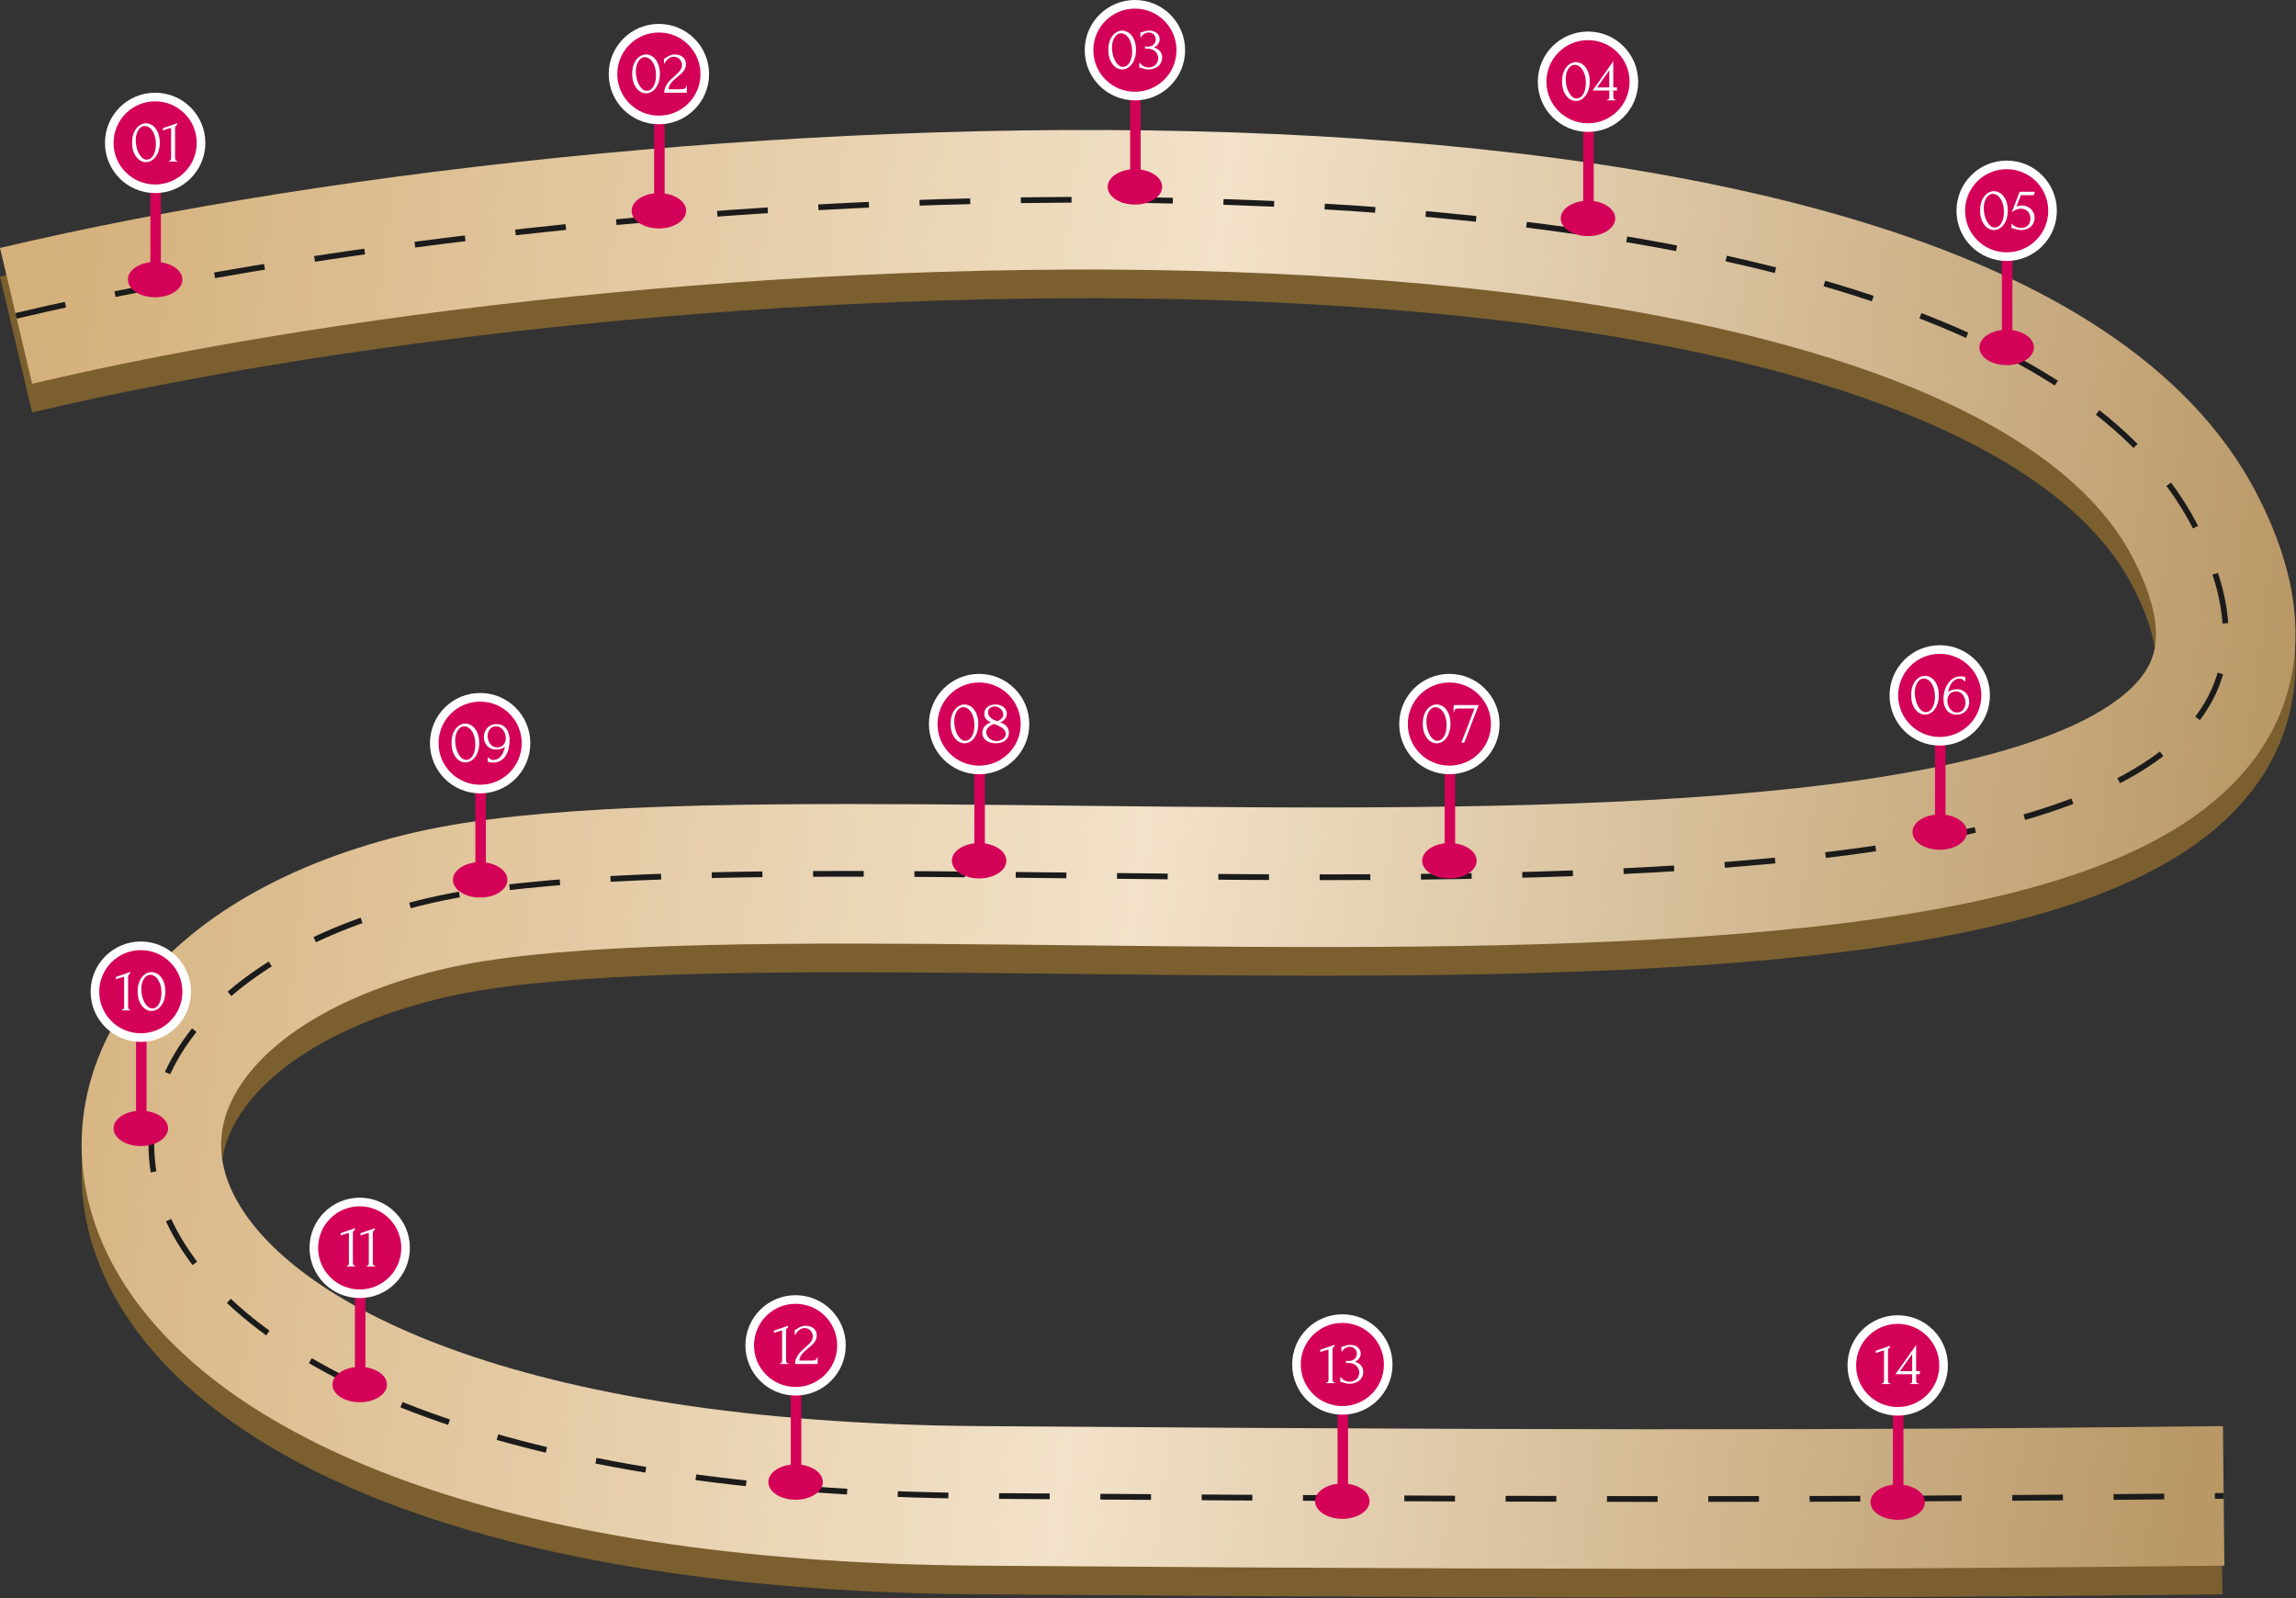 <?xml version="1.0" encoding="UTF-8"?> <svg xmlns="http://www.w3.org/2000/svg" width="2402" height="1672" viewBox="0 0 2402 1672" fill="none"><rect x="0" y="0" width="2402" height="1672" fill="#333333" stroke="none"/><path d="M16.811 360.452C709.812 196.452 2066.21 138.653 2295.81 579.453C2582.81 1130.45 897.812 868.452 450.312 971.951C-30.106 1083.06 30.811 1587.45 1023.31 1594.95C1817.31 1600.95 2081.81 1597.45 2324.31 1594.95" stroke="#7B5F2F" stroke-width="146"></path><path d="M16.811 330.452C709.812 166.452 2066.21 108.653 2295.81 549.453C2582.81 1100.45 897.812 838.452 450.312 941.951C-30.106 1053.06 30.811 1557.45 1023.31 1564.95C1817.31 1570.95 2083.81 1567.45 2326.31 1564.95" stroke="url(#paint0_linear_2908_478)" stroke-width="146"></path><path d="M16.811 330.452C709.812 166.452 2066.21 108.653 2295.81 549.453C2582.81 1100.45 897.812 838.452 450.312 941.951C-30.106 1053.06 30.811 1557.45 1023.31 1564.95C1817.31 1570.95 2083.81 1567.45 2326.31 1564.95" stroke="#1B1B1B" stroke-width="6" stroke-dasharray="53 53"></path><ellipse cx="162.312" cy="292.5" rx="28.5" ry="18.5" fill="#D40158"></ellipse><path d="M162.812 285.5V172" stroke="#D40158" stroke-width="11"></path><circle cx="162.312" cy="149.5" r="48" fill="#D40158" stroke="white" stroke-width="9"></circle><path d="M138.211 149.16C138.211 145.875 138.616 142.973 139.427 140.456C140.28 137.939 141.389 135.848 142.755 134.184C144.12 132.477 145.656 131.197 147.363 130.344C149.112 129.448 150.883 129 152.675 129C154.467 129 156.237 129.448 157.987 130.344C159.736 131.197 161.272 132.477 162.595 134.184C163.96 135.848 165.048 137.939 165.859 140.456C166.712 142.973 167.139 145.875 167.139 149.16C167.139 152.488 166.712 155.432 165.859 157.992C165.048 160.509 163.96 162.643 162.595 164.392C161.272 166.099 159.736 167.4 157.987 168.296C156.237 169.192 154.467 169.64 152.675 169.64C150.883 169.64 149.112 169.192 147.363 168.296C145.656 167.4 144.12 166.099 142.755 164.392C141.389 162.643 140.28 160.509 139.427 157.992C138.616 155.432 138.211 152.488 138.211 149.16ZM163.107 150.824C163.107 147.752 162.765 145.043 162.083 142.696C161.4 140.307 160.504 138.323 159.395 136.744C158.328 135.123 157.091 133.907 155.683 133.096C154.317 132.243 152.909 131.816 151.459 131.816C150.008 131.816 148.685 132.243 147.491 133.096C146.339 133.907 145.357 134.995 144.547 136.36C143.736 137.725 143.096 139.304 142.627 141.096C142.2 142.888 141.987 144.765 141.987 146.728C141.987 149.075 142.264 151.464 142.819 153.896C143.373 156.285 144.163 158.461 145.187 160.424C146.211 162.344 147.427 163.923 148.835 165.16C150.285 166.397 151.864 167.016 153.571 167.016C154.808 167.016 156.003 166.675 157.155 165.992C158.307 165.267 159.309 164.221 160.163 162.856C161.059 161.491 161.763 159.805 162.275 157.8C162.829 155.795 163.107 153.469 163.107 150.824ZM176.624 169V168.36C177.648 168.36 178.288 168.061 178.544 167.464C178.842 166.824 178.992 166.077 178.992 165.224V134.568C178.992 134.141 178.778 133.928 178.352 133.928C178.181 133.928 177.946 133.992 177.648 134.12L170.352 136.424V134.12L185.264 128.936V130.664C184.581 130.963 184.026 131.432 183.6 132.072C183.216 132.712 183.066 133.459 183.152 134.312V164.968C183.152 165.864 183.301 166.653 183.6 167.336C183.898 168.019 184.581 168.36 185.648 168.36V169H176.624Z" fill="white"></path><ellipse cx="689.312" cy="220.5" rx="28.5" ry="18.5" fill="#D40158"></ellipse><path d="M689.812 213.5V100" stroke="#D40158" stroke-width="11"></path><circle cx="689.312" cy="77.5" r="48" fill="#D40158" stroke="white" stroke-width="9"></circle><path d="M661.398 77.16C661.398 73.875 661.804 70.973 662.614 68.456C663.468 65.939 664.577 63.848 665.942 62.184C667.308 60.477 668.844 59.197 670.55 58.344C672.3 57.448 674.07 57 675.862 57C677.654 57 679.425 57.448 681.174 58.344C682.924 59.197 684.46 60.477 685.782 62.184C687.148 63.848 688.236 65.939 689.046 68.456C689.9 70.973 690.326 73.875 690.326 77.16C690.326 80.488 689.9 83.432 689.046 85.992C688.236 88.509 687.148 90.643 685.782 92.392C684.46 94.099 682.924 95.4 681.174 96.296C679.425 97.192 677.654 97.64 675.862 97.64C674.07 97.64 672.3 97.192 670.55 96.296C668.844 95.4 667.308 94.099 665.942 92.392C664.577 90.643 663.468 88.509 662.614 85.992C661.804 83.432 661.398 80.488 661.398 77.16ZM686.294 78.824C686.294 75.752 685.953 73.043 685.27 70.696C684.588 68.307 683.692 66.323 682.582 64.744C681.516 63.123 680.278 61.907 678.87 61.096C677.505 60.243 676.097 59.816 674.646 59.816C673.196 59.816 671.873 60.243 670.678 61.096C669.526 61.907 668.545 62.995 667.734 64.36C666.924 65.725 666.284 67.304 665.814 69.096C665.388 70.888 665.174 72.765 665.174 74.728C665.174 77.075 665.452 79.464 666.006 81.896C666.561 84.285 667.35 86.461 668.374 88.424C669.398 90.344 670.614 91.923 672.022 93.16C673.473 94.397 675.052 95.016 676.758 95.016C677.996 95.016 679.19 94.675 680.342 93.992C681.494 93.267 682.497 92.221 683.35 90.856C684.246 89.491 684.95 87.805 685.462 85.8C686.017 83.795 686.294 81.469 686.294 78.824ZM694.627 61.224H695.203C695.417 61.224 695.673 61.117 695.971 60.904C696.313 60.691 696.675 60.456 697.059 60.2C697.486 59.901 697.977 59.56 698.531 59.176C699.129 58.792 699.79 58.451 700.515 58.152C701.283 57.811 702.137 57.533 703.075 57.32C704.014 57.107 705.059 57 706.211 57C707.662 57 709.07 57.213 710.435 57.64C711.801 58.024 713.017 58.643 714.083 59.496C715.15 60.307 716.003 61.352 716.643 62.632C717.283 63.912 717.603 65.448 717.603 67.24C717.603 68.733 717.347 70.099 716.835 71.336C716.323 72.573 715.619 73.725 714.723 74.792C713.87 75.859 712.889 76.883 711.779 77.864C710.713 78.803 709.603 79.741 708.451 80.68C707.342 81.576 706.254 82.493 705.187 83.432C704.163 84.371 703.225 85.352 702.371 86.376C701.561 87.4 700.878 88.509 700.323 89.704C699.769 90.856 699.449 92.093 699.363 93.416H712.675C714.297 93.416 715.577 93.139 716.515 92.584C717.454 91.987 717.945 91.027 717.987 89.704H718.563V97H694.883C694.883 95.08 695.203 93.309 695.843 91.688C696.483 90.024 697.315 88.509 698.339 87.144C699.363 85.736 700.494 84.435 701.731 83.24C703.011 82.045 704.27 80.893 705.507 79.784C706.531 78.888 707.513 77.992 708.451 77.096C709.433 76.2 710.286 75.304 711.011 74.408C711.779 73.469 712.377 72.509 712.803 71.528C713.273 70.504 713.507 69.437 713.507 68.328C713.507 66.92 713.251 65.661 712.739 64.552C712.27 63.443 711.63 62.504 710.819 61.736C710.051 60.968 709.155 60.392 708.131 60.008C707.107 59.581 706.083 59.368 705.059 59.368C702.883 59.368 700.963 60.029 699.299 61.352C697.635 62.632 696.291 64.296 695.267 66.344H694.627V61.224Z" fill="white"></path><ellipse cx="1187.31" cy="195.5" rx="28.5" ry="18.5" fill="#D40158"></ellipse><path d="M1187.81 188.5V75" stroke="#D40158" stroke-width="11"></path><circle cx="1187.31" cy="52.5" r="48" fill="#D40158" stroke="white" stroke-width="9"></circle><path d="M1159.52 52.16C1159.52 48.875 1159.93 45.973 1160.74 43.456C1161.59 40.939 1162.7 38.848 1164.07 37.184C1165.43 35.477 1166.97 34.197 1168.68 33.344C1170.42 32.448 1172.2 32 1173.99 32C1175.78 32 1177.55 32.448 1179.3 33.344C1181.05 34.197 1182.58 35.477 1183.91 37.184C1185.27 38.848 1186.36 40.939 1187.17 43.456C1188.02 45.973 1188.45 48.875 1188.45 52.16C1188.45 55.488 1188.02 58.432 1187.17 60.992C1186.36 63.509 1185.27 65.643 1183.91 67.392C1182.58 69.099 1181.05 70.4 1179.3 71.296C1177.55 72.192 1175.78 72.64 1173.99 72.64C1172.2 72.64 1170.42 72.192 1168.68 71.296C1166.97 70.4 1165.43 69.099 1164.07 67.392C1162.7 65.643 1161.59 63.509 1160.74 60.992C1159.93 58.432 1159.52 55.488 1159.52 52.16ZM1184.42 53.824C1184.42 50.752 1184.08 48.043 1183.4 45.696C1182.71 43.307 1181.82 41.323 1180.71 39.744C1179.64 38.123 1178.4 36.907 1177 36.096C1175.63 35.243 1174.22 34.816 1172.77 34.816C1171.32 34.816 1170 35.243 1168.8 36.096C1167.65 36.907 1166.67 37.995 1165.86 39.36C1165.05 40.725 1164.41 42.304 1163.94 44.096C1163.51 45.888 1163.3 47.765 1163.3 49.728C1163.3 52.075 1163.58 54.464 1164.13 56.896C1164.69 59.285 1165.48 61.461 1166.5 63.424C1167.52 65.344 1168.74 66.923 1170.15 68.16C1171.6 69.397 1173.18 70.016 1174.88 70.016C1176.12 70.016 1177.32 69.675 1178.47 68.992C1179.62 68.267 1180.62 67.221 1181.48 65.856C1182.37 64.491 1183.08 62.805 1183.59 60.8C1184.14 58.795 1184.42 56.469 1184.42 53.824ZM1193.07 33.856H1193.65C1193.99 33.856 1194.35 33.792 1194.74 33.664C1195.12 33.536 1195.55 33.387 1196.02 33.216C1196.74 32.96 1197.62 32.704 1198.64 32.448C1199.66 32.149 1200.92 32 1202.42 32C1204.12 32 1205.64 32.256 1206.96 32.768C1208.33 33.237 1209.46 33.899 1210.35 34.752C1211.29 35.563 1211.99 36.523 1212.46 37.632C1212.98 38.741 1213.23 39.893 1213.23 41.088C1213.23 42.752 1212.72 44.352 1211.7 45.888C1210.71 47.424 1209.18 48.661 1207.09 49.6C1210.03 50.453 1212.23 51.819 1213.68 53.696C1215.13 55.573 1215.86 57.707 1215.86 60.096C1215.86 61.888 1215.51 63.552 1214.83 65.088C1214.19 66.581 1213.23 67.904 1211.95 69.056C1210.71 70.165 1209.22 71.04 1207.47 71.68C1205.72 72.32 1203.76 72.64 1201.58 72.64C1199.96 72.64 1198.62 72.491 1197.55 72.192C1196.49 71.893 1195.59 71.616 1194.86 71.36C1194.39 71.189 1193.97 71.061 1193.58 70.976C1193.2 70.848 1192.82 70.784 1192.43 70.784H1191.86V65.856H1192.5C1193.61 67.392 1194.97 68.565 1196.59 69.376C1198.26 70.144 1199.96 70.528 1201.71 70.528C1203.25 70.528 1204.63 70.272 1205.87 69.76C1207.11 69.205 1208.15 68.48 1209.01 67.584C1209.9 66.688 1210.57 65.664 1210.99 64.512C1211.46 63.36 1211.7 62.165 1211.7 60.928C1211.7 59.648 1211.44 58.411 1210.93 57.216C1210.42 55.979 1209.69 54.891 1208.75 53.952C1207.81 53.013 1206.66 52.267 1205.3 51.712C1203.97 51.157 1202.46 50.88 1200.75 50.88H1197.81V48.768H1201.07C1202.39 48.768 1203.55 48.555 1204.53 48.128C1205.55 47.701 1206.41 47.125 1207.09 46.4C1207.77 45.675 1208.28 44.864 1208.62 43.968C1208.97 43.072 1209.14 42.133 1209.14 41.152C1209.14 40.256 1208.97 39.381 1208.62 38.528C1208.33 37.675 1207.86 36.928 1207.22 36.288C1206.58 35.605 1205.79 35.051 1204.85 34.624C1203.95 34.197 1202.91 33.984 1201.71 33.984C1200.26 33.984 1198.81 34.389 1197.36 35.2C1195.91 36.011 1194.69 37.227 1193.71 38.848H1193.07V33.856Z" fill="white"></path><ellipse cx="1661.31" cy="228.5" rx="28.5" ry="18.5" fill="#D40158"></ellipse><path d="M1661.81 221.5V108" stroke="#D40158" stroke-width="11"></path><circle cx="1661.31" cy="85.5" r="48" fill="#D40158" stroke="white" stroke-width="9"></circle><path d="M1634.18 85.16C1634.18 81.875 1634.58 78.973 1635.4 76.456C1636.25 73.939 1637.36 71.848 1638.72 70.184C1640.09 68.477 1641.62 67.197 1643.33 66.344C1645.08 65.448 1646.85 65 1648.64 65C1650.44 65 1652.21 65.448 1653.96 66.344C1655.7 67.197 1657.24 68.477 1658.56 70.184C1659.93 71.848 1661.02 73.939 1661.83 76.456C1662.68 78.973 1663.11 81.875 1663.11 85.16C1663.11 88.488 1662.68 91.432 1661.83 93.992C1661.02 96.509 1659.93 98.643 1658.56 100.392C1657.24 102.099 1655.7 103.4 1653.96 104.296C1652.21 105.192 1650.44 105.64 1648.64 105.64C1646.85 105.64 1645.08 105.192 1643.33 104.296C1641.62 103.4 1640.09 102.099 1638.72 100.392C1637.36 98.643 1636.25 96.509 1635.4 93.992C1634.58 91.432 1634.18 88.488 1634.18 85.16ZM1659.08 86.824C1659.08 83.752 1658.73 81.043 1658.05 78.696C1657.37 76.307 1656.47 74.323 1655.36 72.744C1654.3 71.123 1653.06 69.907 1651.65 69.096C1650.29 68.243 1648.88 67.816 1647.43 67.816C1645.98 67.816 1644.65 68.243 1643.46 69.096C1642.31 69.907 1641.33 70.995 1640.52 72.36C1639.7 73.725 1639.06 75.304 1638.6 77.096C1638.17 78.888 1637.96 80.765 1637.96 82.728C1637.96 85.075 1638.23 87.464 1638.79 89.896C1639.34 92.285 1640.13 94.461 1641.16 96.424C1642.18 98.344 1643.4 99.923 1644.8 101.16C1646.25 102.397 1647.83 103.016 1649.54 103.016C1650.78 103.016 1651.97 102.675 1653.12 101.992C1654.28 101.267 1655.28 100.221 1656.13 98.856C1657.03 97.491 1657.73 95.805 1658.24 93.8C1658.8 91.795 1659.08 89.469 1659.08 86.824ZM1681.23 105V104.36C1681.83 104.36 1682.28 104.275 1682.58 104.104C1682.92 103.891 1683.15 103.635 1683.28 103.336C1683.45 102.995 1683.54 102.632 1683.54 102.248C1683.58 101.821 1683.6 101.395 1683.6 100.968V94.696H1666.13L1687.76 64.04V91.496H1691.66V94.696H1687.76V100.968C1687.76 101.821 1687.91 102.611 1688.21 103.336C1688.55 104.019 1689.23 104.36 1690.26 104.36V105H1681.23ZM1683.6 73.576C1681.47 76.605 1679.33 79.592 1677.2 82.536C1675.11 85.48 1673 88.467 1670.86 91.496H1683.6V73.576Z" fill="white"></path><ellipse cx="2099.31" cy="363.5" rx="28.5" ry="18.5" fill="#D40158"></ellipse><path d="M2099.81 356.5V243" stroke="#D40158" stroke-width="11"></path><circle cx="2099.31" cy="220.5" r="48" fill="#D40158" stroke="white" stroke-width="9"></circle><path d="M2071.55 220.16C2071.55 216.875 2071.96 213.973 2072.77 211.456C2073.62 208.939 2074.73 206.848 2076.1 205.184C2077.46 203.477 2079 202.197 2080.71 201.344C2082.46 200.448 2084.23 200 2086.02 200C2087.81 200 2089.58 200.448 2091.33 201.344C2093.08 202.197 2094.62 203.477 2095.94 205.184C2097.3 206.848 2098.39 208.939 2099.2 211.456C2100.06 213.973 2100.48 216.875 2100.48 220.16C2100.48 223.488 2100.06 226.432 2099.2 228.992C2098.39 231.509 2097.3 233.643 2095.94 235.392C2094.62 237.099 2093.08 238.4 2091.33 239.296C2089.58 240.192 2087.81 240.64 2086.02 240.64C2084.23 240.64 2082.46 240.192 2080.71 239.296C2079 238.4 2077.46 237.099 2076.1 235.392C2074.73 233.643 2073.62 231.509 2072.77 228.992C2071.96 226.432 2071.55 223.488 2071.55 220.16ZM2096.45 221.824C2096.45 218.752 2096.11 216.043 2095.43 213.696C2094.74 211.307 2093.85 209.323 2092.74 207.744C2091.67 206.123 2090.43 204.907 2089.03 204.096C2087.66 203.243 2086.25 202.816 2084.8 202.816C2083.35 202.816 2082.03 203.243 2080.83 204.096C2079.68 204.907 2078.7 205.995 2077.89 207.36C2077.08 208.725 2076.44 210.304 2075.97 212.096C2075.54 213.888 2075.33 215.765 2075.33 217.728C2075.33 220.075 2075.61 222.464 2076.16 224.896C2076.72 227.285 2077.51 229.461 2078.53 231.424C2079.55 233.344 2080.77 234.923 2082.18 236.16C2083.63 237.397 2085.21 238.016 2086.91 238.016C2088.15 238.016 2089.35 237.675 2090.5 236.992C2091.65 236.267 2092.65 235.221 2093.51 233.856C2094.4 232.491 2095.11 230.805 2095.62 228.8C2096.17 226.795 2096.45 224.469 2096.45 221.824ZM2128.53 228.032C2128.53 229.525 2128.23 231.04 2127.63 232.576C2127.08 234.069 2126.22 235.413 2125.07 236.608C2123.92 237.803 2122.45 238.784 2120.66 239.552C2118.91 240.277 2116.86 240.64 2114.51 240.64C2113.36 240.64 2112.23 240.512 2111.12 240.256C2110.01 240 2108.96 239.744 2107.98 239.488C2107.26 239.275 2106.6 239.104 2106 238.976C2105.4 238.805 2104.87 238.72 2104.4 238.72V233.664C2105.51 235.157 2106.96 236.331 2108.75 237.184C2110.59 238.037 2112.42 238.464 2114.26 238.464C2115.92 238.464 2117.37 238.208 2118.61 237.696C2119.84 237.184 2120.87 236.501 2121.68 235.648C2122.53 234.752 2123.15 233.707 2123.54 232.512C2123.96 231.275 2124.18 229.952 2124.18 228.544C2124.18 226.837 2123.88 225.344 2123.28 224.064C2122.72 222.784 2121.98 221.717 2121.04 220.864C2120.1 219.968 2119.01 219.307 2117.78 218.88C2116.58 218.453 2115.36 218.24 2114.13 218.24C2112.76 218.24 2111.27 218.56 2109.65 219.2C2108.03 219.797 2106.36 220.757 2104.66 222.08L2112.85 200.64H2128.85L2127.57 204.224H2114.19C2113.47 206.144 2112.68 208.128 2111.82 210.176C2111.01 212.224 2110.24 214.229 2109.52 216.192C2110.54 215.723 2111.5 215.403 2112.4 215.232C2113.3 215.061 2114.26 214.976 2115.28 214.976C2116.99 214.976 2118.63 215.275 2120.21 215.872C2121.79 216.469 2123.19 217.323 2124.43 218.432C2125.67 219.541 2126.65 220.907 2127.38 222.528C2128.14 224.149 2128.53 225.984 2128.53 228.032Z" fill="white"></path><ellipse cx="2029.31" cy="870.5" rx="28.5" ry="18.5" fill="#D40158"></ellipse><path d="M2029.81 863.5V750" stroke="#D40158" stroke-width="11"></path><circle cx="2029.31" cy="727.5" r="48" fill="#D40158" stroke="white" stroke-width="9"></circle><path d="M1999.4 727.16C1999.4 723.875 1999.8 720.973 2000.61 718.456C2001.47 715.939 2002.58 713.848 2003.94 712.184C2005.31 710.477 2006.84 709.197 2008.55 708.344C2010.3 707.448 2012.07 707 2013.86 707C2015.65 707 2017.42 707.448 2019.17 708.344C2020.92 709.197 2022.46 710.477 2023.78 712.184C2025.15 713.848 2026.24 715.939 2027.05 718.456C2027.9 720.973 2028.33 723.875 2028.33 727.16C2028.33 730.488 2027.9 733.432 2027.05 735.992C2026.24 738.509 2025.15 740.643 2023.78 742.392C2022.46 744.099 2020.92 745.4 2019.17 746.296C2017.42 747.192 2015.65 747.64 2013.86 747.64C2012.07 747.64 2010.3 747.192 2008.55 746.296C2006.84 745.4 2005.31 744.099 2003.94 742.392C2002.58 740.643 2001.47 738.509 2000.61 735.992C1999.8 733.432 1999.4 730.488 1999.4 727.16ZM2024.29 728.824C2024.29 725.752 2023.95 723.043 2023.27 720.696C2022.59 718.307 2021.69 716.323 2020.58 714.744C2019.52 713.123 2018.28 711.907 2016.87 711.096C2015.5 710.243 2014.1 709.816 2012.65 709.816C2011.2 709.816 2009.87 710.243 2008.68 711.096C2007.53 711.907 2006.54 712.995 2005.73 714.36C2004.92 715.725 2004.28 717.304 2003.81 719.096C2003.39 720.888 2003.17 722.765 2003.17 724.728C2003.17 727.075 2003.45 729.464 2004.01 731.896C2004.56 734.285 2005.35 736.461 2006.37 738.424C2007.4 740.344 2008.61 741.923 2010.02 743.16C2011.47 744.397 2013.05 745.016 2014.76 745.016C2016 745.016 2017.19 744.675 2018.34 743.992C2019.49 743.267 2020.5 742.221 2021.35 740.856C2022.25 739.491 2022.95 737.805 2023.46 735.8C2024.02 733.795 2024.29 731.469 2024.29 728.824ZM2046.32 723.32C2044.79 723.32 2043.44 723.597 2042.29 724.152C2041.18 724.664 2040.24 725.368 2039.48 726.264C2038.75 727.16 2038.2 728.184 2037.81 729.336C2037.47 730.488 2037.3 731.683 2037.3 732.92C2037.3 734.413 2037.51 735.907 2037.94 737.4C2038.41 738.893 2039.07 740.237 2039.92 741.432C2040.82 742.584 2041.89 743.544 2043.12 744.312C2044.36 745.037 2045.79 745.4 2047.41 745.4C2048.86 745.4 2050.14 745.123 2051.25 744.568C2052.36 743.971 2053.28 743.203 2054 742.264C2054.77 741.283 2055.33 740.173 2055.67 738.936C2056.05 737.699 2056.24 736.44 2056.24 735.16C2056.24 733.709 2056.01 732.28 2055.54 730.872C2055.11 729.464 2054.47 728.205 2053.62 727.096C2052.81 725.944 2051.78 725.027 2050.55 724.344C2049.31 723.661 2047.9 723.32 2046.32 723.32ZM2055.41 712.76C2054.73 711.907 2053.9 711.224 2052.92 710.712C2051.98 710.2 2051.08 709.944 2050.23 709.944C2048.26 709.944 2046.56 710.435 2045.11 711.416C2043.66 712.355 2042.44 713.528 2041.46 714.936C2040.52 716.344 2039.77 717.88 2039.22 719.544C2038.66 721.165 2038.3 722.68 2038.13 724.088C2039.37 722.979 2040.76 722.211 2042.29 721.784C2043.83 721.315 2045.43 721.08 2047.09 721.08C2049.27 721.08 2051.17 721.464 2052.79 722.232C2054.45 722.957 2055.82 723.939 2056.88 725.176C2057.99 726.371 2058.8 727.757 2059.32 729.336C2059.87 730.915 2060.15 732.536 2060.15 734.2C2060.15 735.864 2059.87 737.507 2059.32 739.128C2058.76 740.749 2057.93 742.2 2056.82 743.48C2055.71 744.717 2054.32 745.72 2052.66 746.488C2051.04 747.256 2049.14 747.64 2046.96 747.64C2044.57 747.64 2042.5 747.192 2040.76 746.296C2039.01 745.4 2037.58 744.205 2036.47 742.712C2035.36 741.176 2034.53 739.405 2033.97 737.4C2033.46 735.395 2033.2 733.304 2033.2 731.128C2033.2 728.312 2033.59 725.517 2034.36 722.744C2035.17 719.928 2036.34 717.411 2037.88 715.192C2039.41 712.931 2041.29 711.096 2043.51 709.688C2045.73 708.28 2048.26 707.576 2051.12 707.576C2051.72 707.576 2052.34 707.619 2052.98 707.704C2053.66 707.789 2054.26 707.875 2054.77 707.96C2055.03 708.003 2055.28 708.045 2055.54 708.088C2055.84 708.131 2056.01 708.152 2056.05 708.152V712.76H2055.41Z" fill="white"></path><ellipse cx="1516.31" cy="900.5" rx="28.5" ry="18.5" fill="#D40158"></ellipse><path d="M1516.81 893.5V780" stroke="#D40158" stroke-width="11"></path><circle cx="1516.31" cy="757.5" r="48" fill="#D40158" stroke="white" stroke-width="9"></circle><path d="M1488.49 757.16C1488.49 753.875 1488.9 750.973 1489.71 748.456C1490.56 745.939 1491.67 743.848 1493.04 742.184C1494.4 740.477 1495.94 739.197 1497.64 738.344C1499.39 737.448 1501.16 737 1502.96 737C1504.75 737 1506.52 737.448 1508.27 738.344C1510.02 739.197 1511.55 740.477 1512.88 742.184C1514.24 743.848 1515.33 745.939 1516.14 748.456C1516.99 750.973 1517.42 753.875 1517.42 757.16C1517.42 760.488 1516.99 763.432 1516.14 765.992C1515.33 768.509 1514.24 770.643 1512.88 772.392C1511.55 774.099 1510.02 775.4 1508.27 776.296C1506.52 777.192 1504.75 777.64 1502.96 777.64C1501.16 777.64 1499.39 777.192 1497.64 776.296C1495.94 775.4 1494.4 774.099 1493.04 772.392C1491.67 770.643 1490.56 768.509 1489.71 765.992C1488.9 763.432 1488.49 760.488 1488.49 757.16ZM1513.39 758.824C1513.39 755.752 1513.05 753.043 1512.36 750.696C1511.68 748.307 1510.79 746.323 1509.68 744.744C1508.61 743.123 1507.37 741.907 1505.96 741.096C1504.6 740.243 1503.19 739.816 1501.74 739.816C1500.29 739.816 1498.97 740.243 1497.77 741.096C1496.62 741.907 1495.64 742.995 1494.83 744.36C1494.02 745.725 1493.38 747.304 1492.91 749.096C1492.48 750.888 1492.27 752.765 1492.27 754.728C1492.27 757.075 1492.55 759.464 1493.1 761.896C1493.65 764.285 1494.44 766.461 1495.47 768.424C1496.49 770.344 1497.71 771.923 1499.12 773.16C1500.57 774.397 1502.15 775.016 1503.85 775.016C1505.09 775.016 1506.28 774.675 1507.44 773.992C1508.59 773.267 1509.59 772.221 1510.44 770.856C1511.34 769.491 1512.04 767.805 1512.56 765.8C1513.11 763.795 1513.39 761.469 1513.39 758.824ZM1531.83 777H1528.83L1542.59 741.224H1525.88C1525.37 741.224 1524.84 741.267 1524.28 741.352C1523.77 741.395 1523.28 741.544 1522.81 741.8C1522.38 742.013 1522.02 742.376 1521.72 742.888C1521.47 743.357 1521.34 743.997 1521.34 744.808H1520.7V737.64H1546.94L1531.83 777Z" fill="white"></path><ellipse cx="1024.31" cy="900.5" rx="28.5" ry="18.5" fill="#D40158"></ellipse><path d="M1024.81 893.5V780" stroke="#D40158" stroke-width="11"></path><circle cx="1024.31" cy="757.5" r="48" fill="#D40158" stroke="white" stroke-width="9"></circle><path d="M994.523 757.16C994.523 753.875 994.929 750.973 995.739 748.456C996.593 745.939 997.702 743.848 999.067 742.184C1000.43 740.477 1001.97 739.197 1003.68 738.344C1005.42 737.448 1007.2 737 1008.99 737C1010.78 737 1012.55 737.448 1014.3 738.344C1016.05 739.197 1017.58 740.477 1018.91 742.184C1020.27 743.848 1021.36 745.939 1022.17 748.456C1023.02 750.973 1023.45 753.875 1023.45 757.16C1023.45 760.488 1023.02 763.432 1022.17 765.992C1021.36 768.509 1020.27 770.643 1018.91 772.392C1017.58 774.099 1016.05 775.4 1014.3 776.296C1012.55 777.192 1010.78 777.64 1008.99 777.64C1007.2 777.64 1005.42 777.192 1003.68 776.296C1001.97 775.4 1000.43 774.099 999.067 772.392C997.702 770.643 996.593 768.509 995.739 765.992C994.929 763.432 994.523 760.488 994.523 757.16ZM1019.42 758.824C1019.42 755.752 1019.08 753.043 1018.4 750.696C1017.71 748.307 1016.82 746.323 1015.71 744.744C1014.64 743.123 1013.4 741.907 1012 741.096C1010.63 740.243 1009.22 739.816 1007.77 739.816C1006.32 739.816 1005 740.243 1003.8 741.096C1002.65 741.907 1001.67 742.995 1000.86 744.36C1000.05 745.725 999.409 747.304 998.939 749.096C998.513 750.888 998.299 752.765 998.299 754.728C998.299 757.075 998.577 759.464 999.131 761.896C999.686 764.285 1000.48 766.461 1001.5 768.424C1002.52 770.344 1003.74 771.923 1005.15 773.16C1006.6 774.397 1008.18 775.016 1009.88 775.016C1011.12 775.016 1012.32 774.675 1013.47 773.992C1014.62 773.267 1015.62 772.221 1016.48 770.856C1017.37 769.491 1018.08 767.805 1018.59 765.8C1019.14 763.795 1019.42 761.469 1019.42 758.824ZM1055.46 766.568C1055.46 768.445 1055.08 770.088 1054.31 771.496C1053.59 772.861 1052.58 774.013 1051.3 774.952C1050.07 775.848 1048.62 776.531 1046.95 777C1045.29 777.427 1043.52 777.64 1041.64 777.64C1039.89 777.64 1038.18 777.427 1036.52 777C1034.86 776.531 1033.36 775.848 1032.04 774.952C1030.72 774.013 1029.65 772.861 1028.84 771.496C1028.07 770.131 1027.69 768.531 1027.69 766.696C1027.69 764.264 1028.41 762.088 1029.86 760.168C1031.31 758.205 1033.62 756.755 1036.78 755.816C1034.34 754.707 1032.55 753.427 1031.4 751.976C1030.29 750.483 1029.74 748.669 1029.74 746.536C1029.74 744.957 1030.06 743.592 1030.7 742.44C1031.38 741.245 1032.25 740.243 1033.32 739.432C1034.43 738.621 1035.69 738.024 1037.1 737.64C1038.5 737.213 1039.93 737 1041.38 737C1042.83 737 1044.26 737.213 1045.67 737.64C1047.12 738.024 1048.4 738.621 1049.51 739.432C1050.62 740.243 1051.52 741.267 1052.2 742.504C1052.93 743.699 1053.29 745.107 1053.29 746.728C1053.29 748.648 1052.65 750.44 1051.37 752.104C1050.09 753.768 1048.42 755.027 1046.38 755.88C1049.02 756.648 1051.2 757.928 1052.9 759.72C1054.61 761.469 1055.46 763.752 1055.46 766.568ZM1049.58 747.688C1049.58 746.408 1049.3 745.235 1048.74 744.168C1048.23 743.101 1047.55 742.205 1046.7 741.48C1045.84 740.712 1044.86 740.136 1043.75 739.752C1042.69 739.325 1041.6 739.112 1040.49 739.112C1039.63 739.112 1038.8 739.24 1037.99 739.496C1037.18 739.752 1036.46 740.136 1035.82 740.648C1035.18 741.16 1034.64 741.8 1034.22 742.568C1033.83 743.336 1033.64 744.232 1033.64 745.256C1033.64 746.408 1033.92 747.475 1034.47 748.456C1035.03 749.437 1035.75 750.312 1036.65 751.08C1037.59 751.848 1038.63 752.531 1039.78 753.128C1040.98 753.683 1042.17 754.152 1043.37 754.536C1045.29 753.768 1046.8 752.808 1047.91 751.656C1049.02 750.504 1049.58 749.181 1049.58 747.688ZM1052.26 767.912C1052.26 766.717 1051.94 765.587 1051.3 764.52C1050.66 763.453 1049.77 762.493 1048.62 761.64C1047.46 760.744 1046.12 759.955 1044.58 759.272C1043.09 758.547 1041.51 757.928 1039.85 757.416C1038.74 757.8 1037.69 758.269 1036.71 758.824C1035.73 759.379 1034.88 760.019 1034.15 760.744C1033.43 761.469 1032.85 762.259 1032.42 763.112C1032 763.965 1031.78 764.883 1031.78 765.864C1031.78 767.144 1032.08 768.36 1032.68 769.512C1033.28 770.664 1034.07 771.688 1035.05 772.584C1036.03 773.437 1037.16 774.099 1038.44 774.568C1039.72 775.037 1041.04 775.272 1042.41 775.272C1043.56 775.272 1044.71 775.101 1045.86 774.76C1047.06 774.376 1048.1 773.885 1049 773.288C1049.94 772.648 1050.71 771.88 1051.3 770.984C1051.94 770.088 1052.26 769.064 1052.26 767.912Z" fill="white"></path><ellipse cx="502.312" cy="920.5" rx="28.5" ry="18.5" fill="#D40158"></ellipse><path d="M502.812 913.5V800" stroke="#D40158" stroke-width="11"></path><circle cx="502.312" cy="777.5" r="48" fill="#D40158" stroke="white" stroke-width="9"></circle><path d="M472.398 777.16C472.398 773.875 472.804 770.973 473.614 768.456C474.468 765.939 475.577 763.848 476.942 762.184C478.308 760.477 479.844 759.197 481.55 758.344C483.3 757.448 485.07 757 486.862 757C488.654 757 490.425 757.448 492.174 758.344C493.924 759.197 495.46 760.477 496.782 762.184C498.148 763.848 499.236 765.939 500.046 768.456C500.9 770.973 501.326 773.875 501.326 777.16C501.326 780.488 500.9 783.432 500.046 785.992C499.236 788.509 498.148 790.643 496.782 792.392C495.46 794.099 493.924 795.4 492.174 796.296C490.425 797.192 488.654 797.64 486.862 797.64C485.07 797.64 483.3 797.192 481.55 796.296C479.844 795.4 478.308 794.099 476.942 792.392C475.577 790.643 474.468 788.509 473.614 785.992C472.804 783.432 472.398 780.488 472.398 777.16ZM497.294 778.824C497.294 775.752 496.953 773.043 496.27 770.696C495.588 768.307 494.692 766.323 493.582 764.744C492.516 763.123 491.278 761.907 489.87 761.096C488.505 760.243 487.097 759.816 485.646 759.816C484.196 759.816 482.873 760.243 481.678 761.096C480.526 761.907 479.545 762.995 478.734 764.36C477.924 765.725 477.284 767.304 476.814 769.096C476.388 770.888 476.174 772.765 476.174 774.728C476.174 777.075 476.452 779.464 477.006 781.896C477.561 784.285 478.35 786.461 479.374 788.424C480.398 790.344 481.614 791.923 483.022 793.16C484.473 794.397 486.052 795.016 487.758 795.016C488.996 795.016 490.19 794.675 491.342 793.992C492.494 793.267 493.497 792.221 494.35 790.856C495.246 789.491 495.95 787.805 496.462 785.8C497.017 783.795 497.294 781.469 497.294 778.824ZM520.027 781.896C521.563 781.896 522.907 781.64 524.059 781.128C525.211 780.573 526.15 779.848 526.875 778.952C527.643 778.056 528.198 777.032 528.539 775.88C528.923 774.728 529.115 773.533 529.115 772.296C529.115 770.803 528.881 769.309 528.411 767.816C527.985 766.323 527.323 765 526.427 763.848C525.574 762.653 524.507 761.693 523.227 760.968C521.99 760.2 520.561 759.816 518.939 759.816C517.489 759.816 516.209 760.115 515.099 760.712C514.033 761.267 513.115 762.035 512.347 763.016C511.622 763.955 511.067 765.043 510.683 766.28C510.342 767.517 510.171 768.776 510.171 770.056C510.171 771.507 510.385 772.936 510.811 774.344C511.281 775.752 511.921 777.032 512.731 778.184C513.585 779.293 514.609 780.189 515.803 780.872C517.041 781.555 518.449 781.896 520.027 781.896ZM511.003 792.456C511.686 793.309 512.497 793.992 513.435 794.504C514.417 795.016 515.334 795.187 516.187 795.016C518.022 795.016 519.643 794.589 521.051 793.736C522.459 792.883 523.654 791.752 524.635 790.344C525.659 788.936 526.449 787.421 527.003 785.8C527.601 784.136 528.006 782.6 528.219 781.192C526.982 782.301 525.595 783.069 524.059 783.496C522.566 783.923 520.966 784.136 519.259 784.136C517.083 784.136 515.163 783.773 513.499 783.048C511.878 782.28 510.513 781.299 509.403 780.104C508.337 778.867 507.526 777.459 506.971 775.88C506.459 774.301 506.203 772.68 506.203 771.016C506.203 769.352 506.481 767.709 507.035 766.088C507.59 764.467 508.422 763.037 509.531 761.8C510.641 760.52 512.006 759.496 513.627 758.728C515.291 757.96 517.211 757.576 519.387 757.576C521.819 757.576 523.889 758.024 525.595 758.92C527.345 759.816 528.774 761.032 529.883 762.568C530.993 764.061 531.803 765.811 532.315 767.816C532.87 769.821 533.147 771.912 533.147 774.088C533.147 776.904 532.849 779.741 532.251 782.6C531.654 785.416 530.673 787.955 529.307 790.216C527.985 792.435 526.214 794.248 523.995 795.656C521.819 797.064 519.153 797.768 515.995 797.768C515.398 797.768 514.651 797.704 513.755 797.576C512.859 797.448 512.155 797.341 511.643 797.256C511.345 797.213 511.025 797.171 510.683 797.128C510.385 797.085 510.278 797.064 510.363 797.064V792.456H511.003Z" fill="white"></path><ellipse cx="147.312" cy="1180.5" rx="28.5" ry="18.5" fill="#D40158"></ellipse><path d="M147.812 1173.5V1060" stroke="#D40158" stroke-width="11"></path><circle cx="147.312" cy="1037.5" r="48" fill="#D40158" stroke="white" stroke-width="9"></circle><path d="M127.499 1057V1056.36C128.523 1056.36 129.163 1056.06 129.419 1055.46C129.717 1054.82 129.867 1054.08 129.867 1053.22V1022.57C129.867 1022.14 129.653 1021.93 129.227 1021.93C129.056 1021.93 128.821 1021.99 128.523 1022.12L121.227 1024.42V1022.12L136.139 1016.94V1018.66C135.456 1018.96 134.901 1019.43 134.475 1020.07C134.091 1020.71 133.941 1021.46 134.027 1022.31V1052.97C134.027 1053.86 134.176 1054.65 134.475 1055.34C134.773 1056.02 135.456 1056.36 136.523 1056.36V1057H127.499ZM144.023 1037.16C144.023 1033.87 144.429 1030.97 145.239 1028.46C146.093 1025.94 147.202 1023.85 148.567 1022.18C149.933 1020.48 151.469 1019.2 153.175 1018.34C154.925 1017.45 156.695 1017 158.487 1017C160.279 1017 162.05 1017.45 163.799 1018.34C165.549 1019.2 167.085 1020.48 168.407 1022.18C169.773 1023.85 170.861 1025.94 171.671 1028.46C172.525 1030.97 172.951 1033.87 172.951 1037.16C172.951 1040.49 172.525 1043.43 171.671 1045.99C170.861 1048.51 169.773 1050.64 168.407 1052.39C167.085 1054.1 165.549 1055.4 163.799 1056.3C162.05 1057.19 160.279 1057.64 158.487 1057.64C156.695 1057.64 154.925 1057.19 153.175 1056.3C151.469 1055.4 149.933 1054.1 148.567 1052.39C147.202 1050.64 146.093 1048.51 145.239 1045.99C144.429 1043.43 144.023 1040.49 144.023 1037.16ZM168.919 1038.82C168.919 1035.75 168.578 1033.04 167.895 1030.7C167.213 1028.31 166.317 1026.32 165.207 1024.74C164.141 1023.12 162.903 1021.91 161.495 1021.1C160.13 1020.24 158.722 1019.82 157.271 1019.82C155.821 1019.82 154.498 1020.24 153.303 1021.1C152.151 1021.91 151.17 1022.99 150.359 1024.36C149.549 1025.73 148.909 1027.3 148.439 1029.1C148.013 1030.89 147.799 1032.77 147.799 1034.73C147.799 1037.07 148.077 1039.46 148.631 1041.9C149.186 1044.29 149.975 1046.46 150.999 1048.42C152.023 1050.34 153.239 1051.92 154.647 1053.16C156.098 1054.4 157.677 1055.02 159.383 1055.02C160.621 1055.02 161.815 1054.67 162.967 1053.99C164.119 1053.27 165.122 1052.22 165.975 1050.86C166.871 1049.49 167.575 1047.81 168.087 1045.8C168.642 1043.79 168.919 1041.47 168.919 1038.82Z" fill="white"></path><ellipse cx="376.312" cy="1448.5" rx="28.5" ry="18.5" fill="#D40158"></ellipse><path d="M376.812 1441.5V1328" stroke="#D40158" stroke-width="11"></path><circle cx="376.312" cy="1305.5" r="48" fill="#D40158" stroke="white" stroke-width="9"></circle><path d="M362.655 1325V1324.36C363.679 1324.36 364.319 1324.06 364.575 1323.46C364.874 1322.82 365.023 1322.08 365.023 1321.22V1290.57C365.023 1290.14 364.81 1289.93 364.383 1289.93C364.212 1289.93 363.978 1289.99 363.679 1290.12L356.383 1292.42V1290.12L371.295 1284.94V1286.66C370.612 1286.96 370.058 1287.43 369.631 1288.07C369.247 1288.71 369.098 1289.46 369.183 1290.31V1320.97C369.183 1321.86 369.332 1322.65 369.631 1323.34C369.93 1324.02 370.612 1324.36 371.679 1324.36V1325H362.655ZM383.468 1325V1324.36C384.492 1324.36 385.132 1324.06 385.388 1323.46C385.686 1322.82 385.836 1322.08 385.836 1321.22V1290.57C385.836 1290.14 385.622 1289.93 385.196 1289.93C385.025 1289.93 384.79 1289.99 384.492 1290.12L377.196 1292.42V1290.12L392.108 1284.94V1286.66C391.425 1286.96 390.87 1287.43 390.444 1288.07C390.06 1288.71 389.91 1289.46 389.996 1290.31V1320.97C389.996 1321.86 390.145 1322.65 390.444 1323.34C390.742 1324.02 391.425 1324.36 392.492 1324.36V1325H383.468Z" fill="white"></path><ellipse cx="832.312" cy="1550.5" rx="28.5" ry="18.5" fill="#D40158"></ellipse><path d="M832.812 1543.5V1430" stroke="#D40158" stroke-width="11"></path><circle cx="832.312" cy="1407.5" r="48" fill="#D40158" stroke="white" stroke-width="9"></circle><path d="M815.843 1427V1426.36C816.867 1426.36 817.507 1426.06 817.763 1425.46C818.061 1424.82 818.211 1424.08 818.211 1423.22V1392.57C818.211 1392.14 817.997 1391.93 817.571 1391.93C817.4 1391.93 817.165 1391.99 816.867 1392.12L809.571 1394.42V1392.12L824.483 1386.94V1388.66C823.8 1388.96 823.245 1389.43 822.819 1390.07C822.435 1390.71 822.285 1391.46 822.371 1392.31V1422.97C822.371 1423.86 822.52 1424.65 822.819 1425.34C823.117 1426.02 823.8 1426.36 824.867 1426.36V1427H815.843ZM831.471 1391.22H832.047C832.26 1391.22 832.516 1391.12 832.815 1390.9C833.156 1390.69 833.519 1390.46 833.903 1390.2C834.33 1389.9 834.82 1389.56 835.375 1389.18C835.972 1388.79 836.634 1388.45 837.359 1388.15C838.127 1387.81 838.98 1387.53 839.919 1387.32C840.858 1387.11 841.903 1387 843.055 1387C844.506 1387 845.914 1387.21 847.279 1387.64C848.644 1388.02 849.86 1388.64 850.927 1389.5C851.994 1390.31 852.847 1391.35 853.487 1392.63C854.127 1393.91 854.447 1395.45 854.447 1397.24C854.447 1398.73 854.191 1400.1 853.679 1401.34C853.167 1402.57 852.463 1403.73 851.567 1404.79C850.714 1405.86 849.732 1406.88 848.623 1407.86C847.556 1408.8 846.447 1409.74 845.295 1410.68C844.186 1411.58 843.098 1412.49 842.031 1413.43C841.007 1414.37 840.068 1415.35 839.215 1416.38C838.404 1417.4 837.722 1418.51 837.167 1419.7C836.612 1420.86 836.292 1422.09 836.207 1423.42H849.519C851.14 1423.42 852.42 1423.14 853.359 1422.58C854.298 1421.99 854.788 1421.03 854.831 1419.7H855.407V1427H831.727C831.727 1425.08 832.047 1423.31 832.687 1421.69C833.327 1420.02 834.159 1418.51 835.183 1417.14C836.207 1415.74 837.338 1414.43 838.575 1413.24C839.855 1412.05 841.114 1410.89 842.351 1409.78C843.375 1408.89 844.356 1407.99 845.295 1407.1C846.276 1406.2 847.13 1405.3 847.855 1404.41C848.623 1403.47 849.22 1402.51 849.647 1401.53C850.116 1400.5 850.351 1399.44 850.351 1398.33C850.351 1396.92 850.095 1395.66 849.583 1394.55C849.114 1393.44 848.474 1392.5 847.663 1391.74C846.895 1390.97 845.999 1390.39 844.975 1390.01C843.951 1389.58 842.927 1389.37 841.903 1389.37C839.727 1389.37 837.807 1390.03 836.143 1391.35C834.479 1392.63 833.135 1394.3 832.111 1396.34H831.471V1391.22Z" fill="white"></path><ellipse cx="1985.31" cy="1571.5" rx="28.5" ry="18.5" fill="#D40158"></ellipse><path d="M1985.81 1564.5V1451" stroke="#D40158" stroke-width="11"></path><circle cx="1985.31" cy="1428.5" r="48" fill="#D40158" stroke="white" stroke-width="9"></circle><path d="M1968.62 1448V1447.36C1969.65 1447.36 1970.29 1447.06 1970.54 1446.46C1970.84 1445.82 1970.99 1445.08 1970.99 1444.22V1413.57C1970.99 1413.14 1970.78 1412.93 1970.35 1412.93C1970.18 1412.93 1969.95 1412.99 1969.65 1413.12L1962.35 1415.42V1413.12L1977.26 1407.94V1409.66C1976.58 1409.96 1976.03 1410.43 1975.6 1411.07C1975.22 1411.71 1975.07 1412.46 1975.15 1413.31V1443.97C1975.15 1444.86 1975.3 1445.65 1975.6 1446.34C1975.9 1447.02 1976.58 1447.36 1977.65 1447.36V1448H1968.62ZM1998.08 1448V1447.36C1998.67 1447.36 1999.12 1447.27 1999.42 1447.1C1999.76 1446.89 2000 1446.63 2000.12 1446.34C2000.29 1445.99 2000.38 1445.63 2000.38 1445.25C2000.42 1444.82 2000.44 1444.39 2000.44 1443.97V1437.7H1982.97L2004.6 1407.04V1434.5H2008.51V1437.7H2004.6V1443.97C2004.6 1444.82 2004.75 1445.61 2005.05 1446.34C2005.39 1447.02 2006.08 1447.36 2007.1 1447.36V1448H1998.08ZM2000.44 1416.58C1998.31 1419.61 1996.18 1422.59 1994.04 1425.54C1991.95 1428.48 1989.84 1431.47 1987.71 1434.5H2000.44V1416.58Z" fill="white"></path><ellipse cx="1404.31" cy="1570.5" rx="28.5" ry="18.5" fill="#D40158"></ellipse><path d="M1404.81 1563.5V1450" stroke="#D40158" stroke-width="11"></path><circle cx="1404.31" cy="1427.5" r="48" fill="#D40158" stroke="white" stroke-width="9"></circle><path d="M1387.47 1447V1446.36C1388.49 1446.36 1389.13 1446.06 1389.39 1445.46C1389.69 1444.82 1389.84 1444.08 1389.84 1443.22V1412.57C1389.84 1412.14 1389.62 1411.93 1389.2 1411.93C1389.02 1411.93 1388.79 1411.99 1388.49 1412.12L1381.2 1414.42V1412.12L1396.11 1406.94V1408.66C1395.42 1408.96 1394.87 1409.43 1394.44 1410.07C1394.06 1410.71 1393.91 1411.46 1394 1412.31V1442.97C1394 1443.86 1394.14 1444.65 1394.44 1445.34C1394.74 1446.02 1395.42 1446.36 1396.49 1446.36V1447H1387.47ZM1403.42 1408.86H1403.99C1404.33 1408.86 1404.7 1408.79 1405.08 1408.66C1405.46 1408.54 1405.89 1408.39 1406.36 1408.22C1407.09 1407.96 1407.96 1407.7 1408.98 1407.45C1410.01 1407.15 1411.27 1407 1412.76 1407C1414.47 1407 1415.98 1407.26 1417.3 1407.77C1418.67 1408.24 1419.8 1408.9 1420.7 1409.75C1421.63 1410.56 1422.34 1411.52 1422.81 1412.63C1423.32 1413.74 1423.58 1414.89 1423.58 1416.09C1423.58 1417.75 1423.06 1419.35 1422.04 1420.89C1421.06 1422.42 1419.52 1423.66 1417.43 1424.6C1420.38 1425.45 1422.57 1426.82 1424.02 1428.7C1425.47 1430.57 1426.2 1432.71 1426.2 1435.1C1426.2 1436.89 1425.86 1438.55 1425.18 1440.09C1424.54 1441.58 1423.58 1442.9 1422.3 1444.06C1421.06 1445.17 1419.57 1446.04 1417.82 1446.68C1416.07 1447.32 1414.1 1447.64 1411.93 1447.64C1410.31 1447.64 1408.96 1447.49 1407.9 1447.19C1406.83 1446.89 1405.93 1446.62 1405.21 1446.36C1404.74 1446.19 1404.31 1446.06 1403.93 1445.98C1403.54 1445.85 1403.16 1445.78 1402.78 1445.78H1402.2V1440.86H1402.84C1403.95 1442.39 1405.31 1443.57 1406.94 1444.38C1408.6 1445.14 1410.31 1445.53 1412.06 1445.53C1413.59 1445.53 1414.98 1445.27 1416.22 1444.76C1417.45 1444.21 1418.5 1443.48 1419.35 1442.58C1420.25 1441.69 1420.91 1440.66 1421.34 1439.51C1421.81 1438.36 1422.04 1437.17 1422.04 1435.93C1422.04 1434.65 1421.78 1433.41 1421.27 1432.22C1420.76 1430.98 1420.03 1429.89 1419.1 1428.95C1418.16 1428.01 1417.01 1427.27 1415.64 1426.71C1414.32 1426.16 1412.8 1425.88 1411.1 1425.88H1408.15V1423.77H1411.42C1412.74 1423.77 1413.89 1423.55 1414.87 1423.13C1415.9 1422.7 1416.75 1422.13 1417.43 1421.4C1418.11 1420.67 1418.63 1419.86 1418.97 1418.97C1419.31 1418.07 1419.48 1417.13 1419.48 1416.15C1419.48 1415.26 1419.31 1414.38 1418.97 1413.53C1418.67 1412.67 1418.2 1411.93 1417.56 1411.29C1416.92 1410.61 1416.13 1410.05 1415.19 1409.62C1414.3 1409.2 1413.25 1408.98 1412.06 1408.98C1410.61 1408.98 1409.15 1409.39 1407.7 1410.2C1406.25 1411.01 1405.04 1412.23 1404.06 1413.85H1403.42V1408.86Z" fill="white"></path><defs><linearGradient id="paint0_linear_2908_478" x1="16.811" y1="508.038" x2="2386.38" y2="808.278" gradientUnits="userSpaceOnUse"><stop stop-color="#D4B07B"></stop><stop offset="0.51" stop-color="#F2E2C9"></stop><stop offset="1" stop-color="#B99866"></stop></linearGradient></defs></svg> 